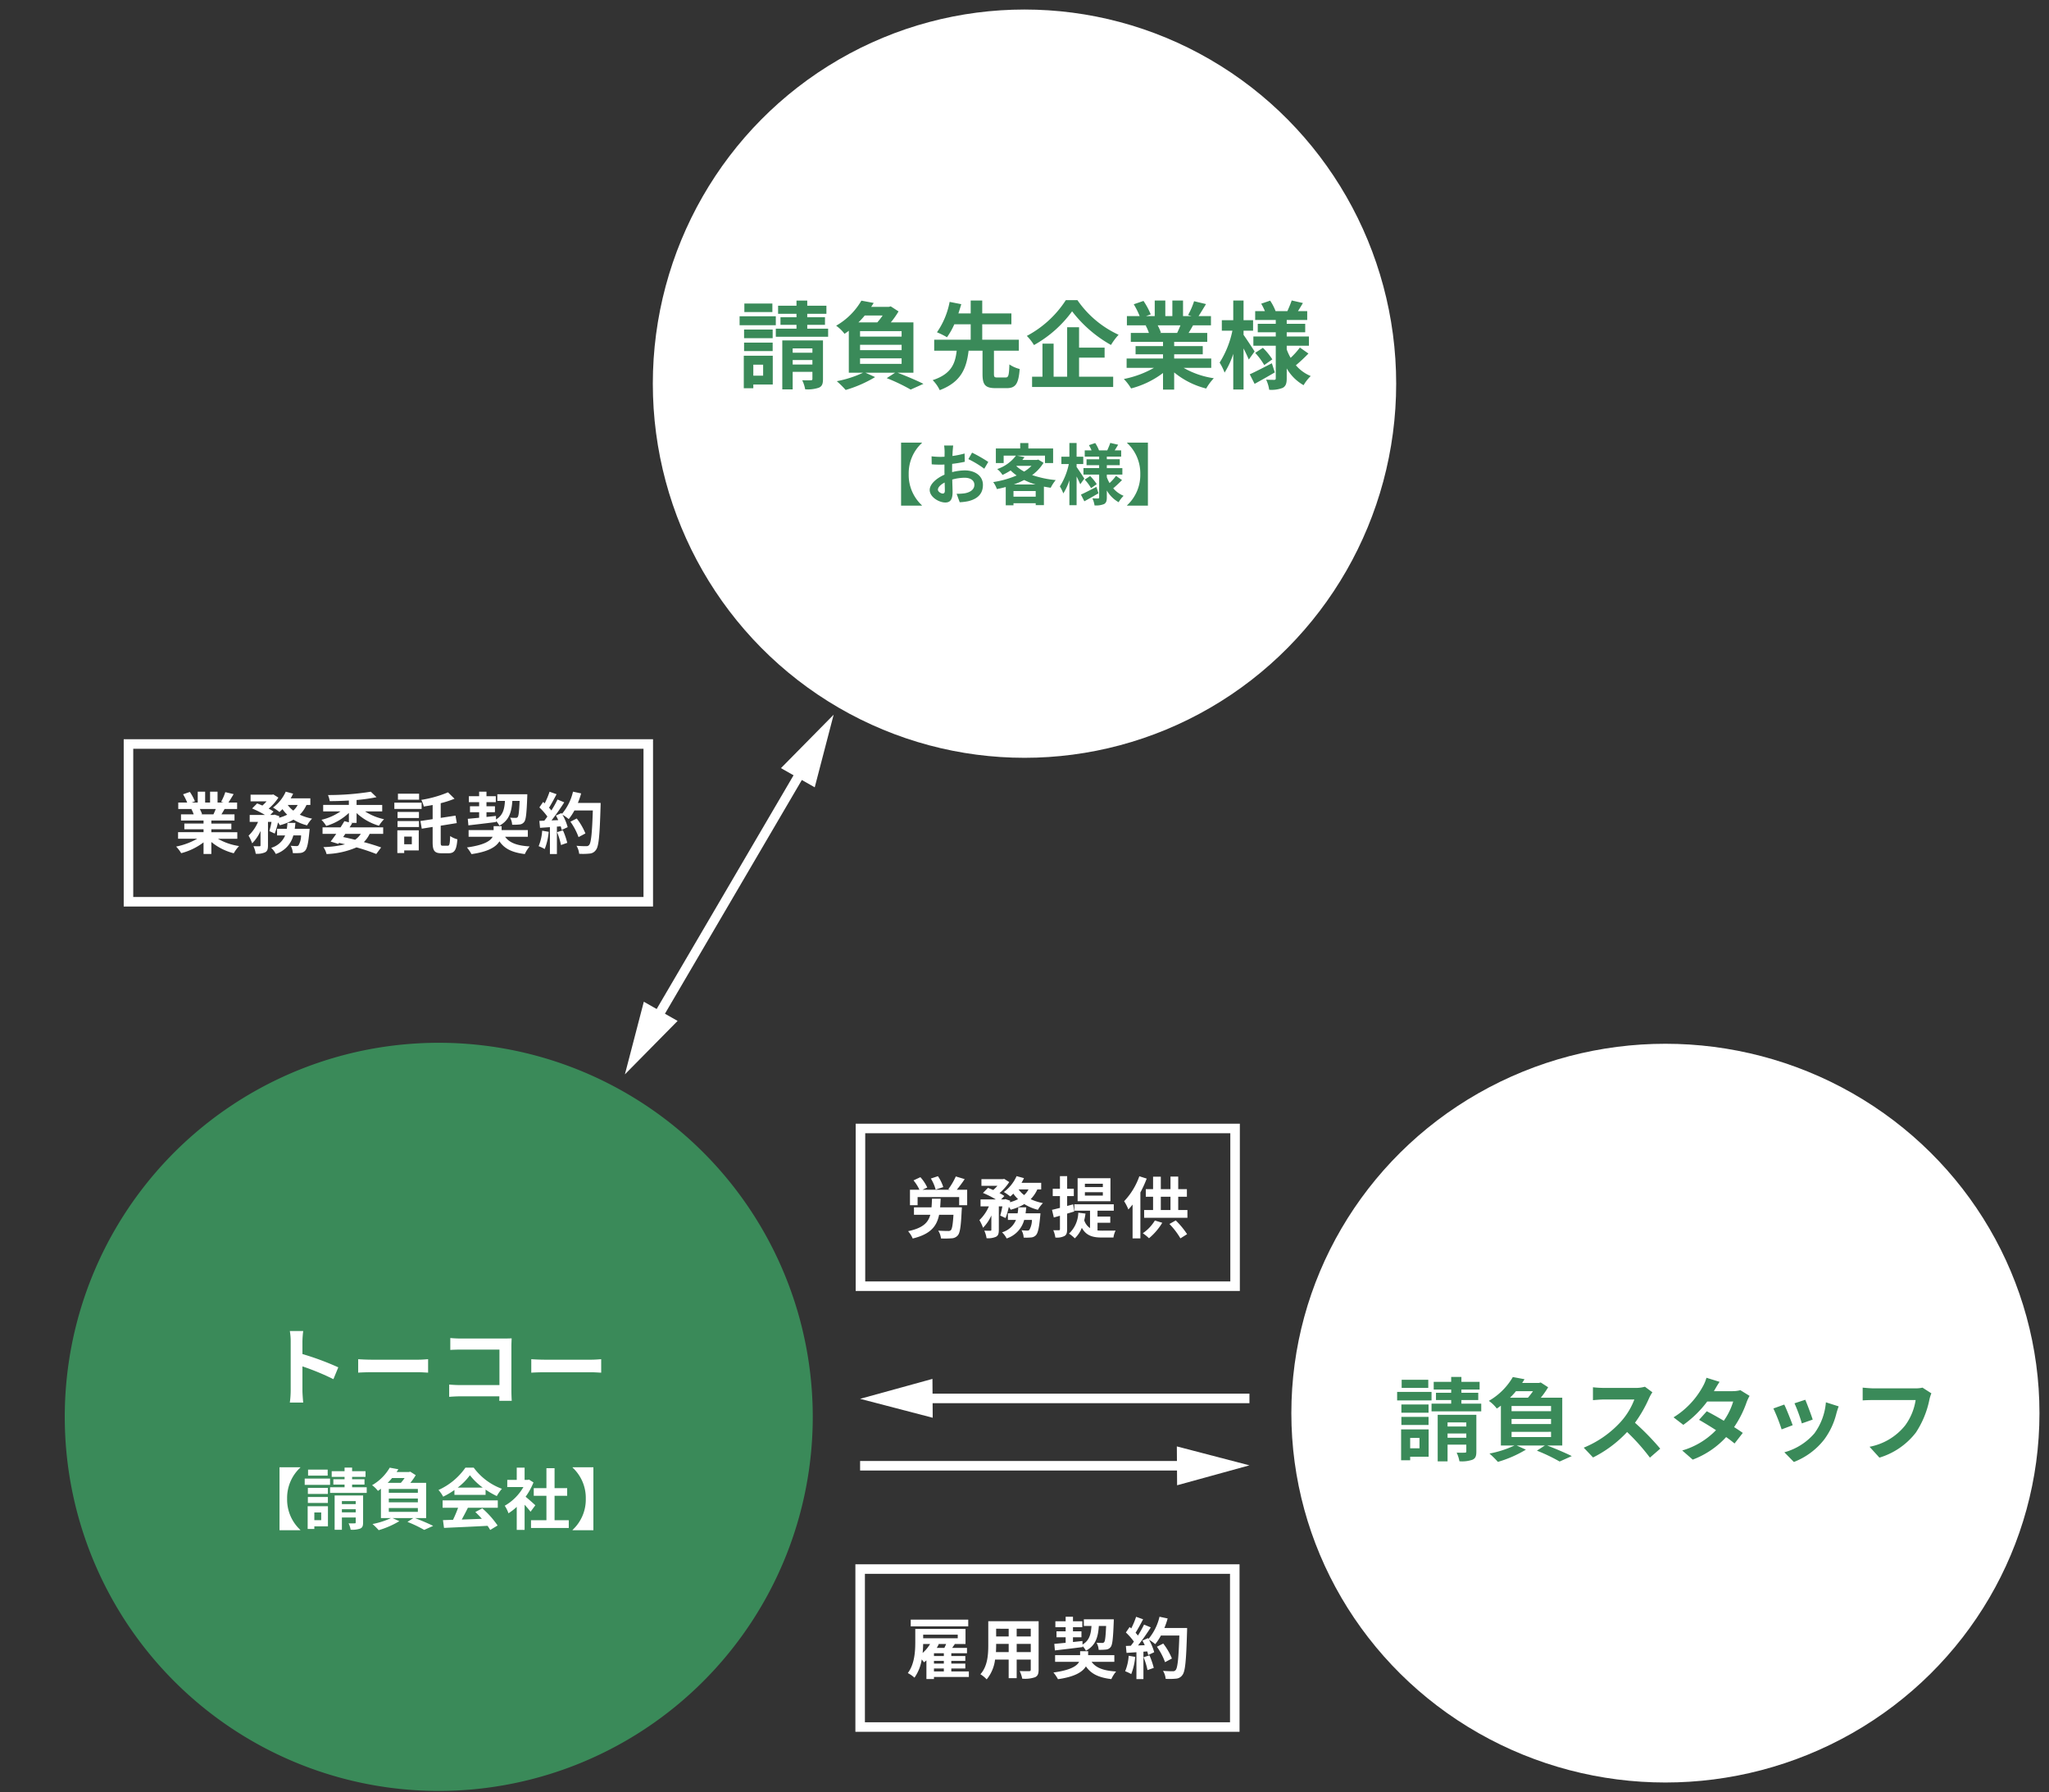 <svg xmlns="http://www.w3.org/2000/svg" width="430" height="376" viewBox="0 0 430 376"><rect x="0" y="0" width="430" height="376" fill="#333333" stroke="none"/><g transform="translate(-800 -982)"><ellipse cx="78" cy="78.5" rx="78" ry="78.5" transform="translate(937 984)" fill="#fff"/><ellipse cx="78.5" cy="77.5" rx="78.5" ry="77.5" transform="translate(1071 1201)" fill="#fff"/><path d="M-52.91-16.32h-5.88v1.8h5.88Zm.72,2.68h-7.6v1.88h7.6Zm-.66,2.78h-6v1.82h6Zm-6,4.52h6V-8.12h-6Zm4,2.86v2.3h-2.06v-2.3Zm2.02-1.88h-6.08V1.46h2V.68h4.08Zm4.18,1.84v-.94h4.14v.94Zm4.14-3.38V-6h-4.14v-.9Zm2.22-1.68h-8.54V1.7h2.18V-1.98h4.14V-.52c0,.22-.06.3-.32.3-.26.02-1.08.02-1.82,0a7.053,7.053,0,0,1,.62,1.9,7.1,7.1,0,0,0,2.88-.34c.68-.3.86-.82.86-1.82Zm-3.3-2.46v-.8h3.72v-1.6h-3.72v-.72h4.02v-1.7h-4.02v-1.08h-2.26v1.08h-3.86v1.7h3.86v.72h-3.36v1.6h3.36v.8h-4.34v1.7h10.98v-1.7Zm11.08,6.22h8.72v1.16h-8.72Zm4.74-8.98a15.438,15.438,0,0,1-1.12,1.44h-3.96a14.806,14.806,0,0,0,1.32-1.44Zm3.98,4.42h-8.72v-1.14h8.72Zm0,2.84h-8.72V-7.66h8.72Zm2.48,4.74V-12.36h-4.74a18.777,18.777,0,0,0,1.62-2.3l-1.64-1.06-.38.1h-3.72c.18-.28.36-.54.52-.82l-2.58-.48a14.451,14.451,0,0,1-5.3,5.26,7.858,7.858,0,0,1,1.76,1.7c.32-.22.62-.42.9-.64v8.8h3A23.247,23.247,0,0,1-39.39-.02a20.239,20.239,0,0,1,1.86,1.84,26.065,26.065,0,0,0,6.18-2.7l-2.04-.92h6.24L-28.91-.66a38.784,38.784,0,0,1,5.02,2.4l2.68-1.2c-1.3-.66-3.5-1.6-5.44-2.34Zm17.62,1c-.62,0-.72-.1-.72-.76V-6.42h5.22v-2.3H-8.87v-3.24h6.12v-2.28H-8.87v-2.7h-2.42v2.7h-2.58c.22-.68.42-1.32.6-1.94l-2.44-.48a16.665,16.665,0,0,1-2.66,6.38,15.744,15.744,0,0,1,2.1,1.04,14.487,14.487,0,0,0,1.54-2.72h3.44v3.24h-7.66v2.3h4.72c-.3,2.64-1.06,4.88-5.04,6.18a7.559,7.559,0,0,1,1.48,2.1c4.6-1.74,5.62-4.72,6.06-8.28h2.92v4.86c0,2.26.52,3,2.76,3h2.3c1.86,0,2.5-.86,2.74-4.02a6.6,6.6,0,0,1-2.16-.96c-.08,2.36-.2,2.74-.8,2.74ZM8.67-17.02A22.052,22.052,0,0,1,.49-9.52,10.021,10.021,0,0,1,1.99-7.6a24.779,24.779,0,0,0,8-7.08,26.771,26.771,0,0,0,8.16,7.06,12.97,12.97,0,0,1,1.6-2.14,21.264,21.264,0,0,1-8.64-7.26ZM11.45-4.96h5.36v-2.1H11.45v-4.28H8.95V-.96H6.11V-7.9H3.77V-.96H1.59V1.2H18.61V-.96H11.45Zm21.28-6.78c-.22.54-.46,1.12-.7,1.6H28.29l.34-.06a9.85,9.85,0,0,0-.68-1.54Zm6.46,8.92V-4.78H31.41v-.88h6V-7.38h-6v-.9h6.94v-1.86H34.43c.3-.48.62-1.02.94-1.6h3.76v-1.94h-2.6c.46-.7,1-1.6,1.56-2.52l-2.5-.6a16.111,16.111,0,0,1-1.26,2.9l.72.22H33.27v-3.26H31.03v3.26H29.55v-3.26H27.33v3.26H25.51l.98-.36a15.134,15.134,0,0,0-1.52-2.82l-2.04.7a17.927,17.927,0,0,1,1.24,2.48H21.49v1.94h4.18l-.24.04a8.987,8.987,0,0,1,.68,1.56h-3.8v1.86h6.76v.9H23.31v1.72h5.76v.88H21.43v1.96h5.74A21.012,21.012,0,0,1,20.85-.48,11.094,11.094,0,0,1,22.37,1.5a18.972,18.972,0,0,0,6.7-3.24V1.74h2.34v-3.6a17.072,17.072,0,0,0,6.72,3.38,11.188,11.188,0,0,1,1.6-2.16,17.868,17.868,0,0,1-6.34-2.18Zm9.1-3.44C47.95-6.8,46.51-9,45.97-9.74v-.88h2v-2.2h-2v-4.12H43.81v4.12h-2.4v2.2h2.22a20,20,0,0,1-2.68,6.7,11.411,11.411,0,0,1,1.04,2.1,16.872,16.872,0,0,0,1.82-3.94V1.72h2.16V-6.9c.44.86.86,1.76,1.1,2.34Zm3.62,2.48c-1.7.88-3.46,1.78-4.64,2.32l1.02,2c1.28-.7,2.84-1.58,4.24-2.4Zm-3.5-2.18a14.019,14.019,0,0,1,1.9,2.56l1.7-1.2a13.7,13.7,0,0,0-1.98-2.42Zm9.38-1.12a15.742,15.742,0,0,1-1.94,2.16,10.856,10.856,0,0,1-.82-1.76v-.78h4.66V-9.4H55.03v-.88h3.88v-1.78H55.03v-.8h4.3v-1.86H57.39c.32-.5.68-1.1,1.04-1.7l-2.36-.54c-.2.64-.6,1.56-.9,2.24H52.69a10.548,10.548,0,0,0-1.14-2.2l-1.88.64a11.354,11.354,0,0,1,.78,1.56H48.41v1.86h4.32v.8H48.95v1.78h3.78v.88h-4.7v1.94h4.7V-.64c0,.24-.08.34-.32.34s-1.02,0-1.7-.04a7.4,7.4,0,0,1,.64,2.12,6.523,6.523,0,0,0,2.84-.4c.64-.36.84-.92.84-2V-2.7A9.486,9.486,0,0,0,58.57.82a8.852,8.852,0,0,1,1.5-1.92,8.2,8.2,0,0,1-3.12-2.26c.78-.64,1.8-1.6,2.64-2.46Z" transform="translate(1015 1062)" fill="#3a8a59"/><path d="M-25.9-11.928V1.288h4.368v-.07A8.675,8.675,0,0,1-24.3-5.32a8.675,8.675,0,0,1,2.772-6.538v-.07Zm8.736,10.682c-.364,0-1.008-.392-1.008-.812,0-.49.56-1.064,1.414-1.5.028.728.042,1.358.042,1.708C-16.716-1.372-16.912-1.246-17.164-1.246ZM-15.19-6.23c0-.406,0-.826.014-1.246A26.776,26.776,0,0,0-12.53-7.91l-.042-1.736a18.986,18.986,0,0,1-2.548.518c.014-.35.028-.686.042-.994.028-.35.084-.952.112-1.2h-1.9a11.006,11.006,0,0,1,.1,1.218c0,.238,0,.644-.014,1.134-.28.014-.546.028-.8.028A15.189,15.189,0,0,1-19.5-9.058l.028,1.68c.6.056,1.3.07,1.932.07.224,0,.476-.014.742-.028v1.162c0,.322,0,.644.014.966C-18.48-4.466-19.894-3.22-19.894-2c0,1.47,1.918,2.632,3.276,2.632.9,0,1.526-.448,1.526-2.17,0-.476-.042-1.54-.07-2.646a9.842,9.842,0,0,1,2.6-.378c1.2,0,2.044.546,2.044,1.484,0,1.008-.9,1.582-2.016,1.778a10.6,10.6,0,0,1-1.708.1l.644,1.778A11.3,11.3,0,0,0-11.774.35c2.2-.546,3.052-1.778,3.052-3.416,0-1.9-1.68-3.038-3.808-3.038a11.284,11.284,0,0,0-2.66.364Zm3.416-2.24A21.061,21.061,0,0,1-8.442-6.454l.84-1.428A30.627,30.627,0,0,0-11-9.828ZM-2.24-3.15A17.781,17.781,0,0,0-.07-4.088a15.205,15.205,0,0,0,2.394.938ZM-2.31-.588v-1.19H2.352v1.19Zm.672-6.468H1.47a8.05,8.05,0,0,1-1.54,1.2A8.1,8.1,0,0,1-1.708-7ZM2.884-8.372,2.6-8.3H-.448c.154-.2.308-.392.448-.588L-1.554-9.2H4.3v1.554H6.006V-10.71H.812v-1.134H-.9v1.134h-5.11v3.066h1.638V-9.2h2.576A8.138,8.138,0,0,1-5.726-6.384,4.658,4.658,0,0,1-4.62-5.152,13.955,13.955,0,0,0-2.912-6.09a11.384,11.384,0,0,0,1.26,1.05A19.912,19.912,0,0,1-6.566-3.654a5.662,5.662,0,0,1,.77,1.47c.63-.126,1.246-.266,1.862-.434V1.218H-2.31V.784H2.352V1.19H4.074V-2.7c.462.084.938.168,1.428.238a8.161,8.161,0,0,1,1.05-1.61A21.361,21.361,0,0,1,1.6-5.124,8.955,8.955,0,0,0,4-7.7Zm9.674,3.99C12.32-4.76,11.312-6.3,10.934-6.818v-.616h1.4v-1.54h-1.4v-2.884H9.422v2.884H7.742v1.54H9.3A14,14,0,0,1,7.42-2.744a7.988,7.988,0,0,1,.728,1.47A11.81,11.81,0,0,0,9.422-4.032V1.2h1.512V-4.83c.308.6.6,1.232.77,1.638Zm2.534,1.736C13.9-2.03,12.67-1.4,11.844-1.022l.714,1.4c.9-.49,1.988-1.106,2.968-1.68Zm-2.45-1.526a9.814,9.814,0,0,1,1.33,1.792l1.19-.84a9.59,9.59,0,0,0-1.386-1.694Zm6.566-.784A11.02,11.02,0,0,1,17.85-3.444a7.6,7.6,0,0,1-.574-1.232v-.546h3.262V-6.58H17.276V-7.2h2.716V-8.442H17.276V-9h3.01v-1.3H18.928c.224-.35.476-.77.728-1.19L18-11.872c-.14.448-.42,1.092-.63,1.568H15.638a7.384,7.384,0,0,0-.8-1.54l-1.316.448A7.947,7.947,0,0,1,14.07-10.3H12.642V-9h3.024v.56H13.02V-7.2h2.646v.616h-3.29v1.358h3.29V-.448c0,.168-.056.238-.224.238s-.714,0-1.19-.028A5.179,5.179,0,0,1,14.7,1.246a4.566,4.566,0,0,0,1.988-.28c.448-.252.588-.644.588-1.4V-1.89A6.64,6.64,0,0,0,19.754.574,6.2,6.2,0,0,1,20.8-.77,5.742,5.742,0,0,1,18.62-2.352c.546-.448,1.26-1.12,1.848-1.722ZM25.9-11.928H21.532v.07A8.675,8.675,0,0,1,24.3-5.32a8.675,8.675,0,0,1-2.772,6.538v.07H25.9Z" transform="translate(1014.999 1086.801)" fill="#3a8a59"/><path d="M-50.264-15.5H-55.85v1.71h5.586Zm.684,2.546H-56.8v1.786h7.22Zm-.627,2.641h-5.7v1.729h5.7Zm-5.7,4.294h5.7V-7.714h-5.7Zm3.8,2.717v2.185h-1.957V-3.306Zm1.919-1.786h-5.776V1.387h1.9V.646h3.876Zm3.971,1.748v-.893h3.933v.893Zm3.933-3.211V-5.7h-3.933v-.855Zm2.109-1.6h-8.113V1.615h2.071v-3.5h3.933V-.494c0,.209-.057.285-.3.285-.247.019-1.026.019-1.729,0A6.7,6.7,0,0,1-43.728,1.6a6.74,6.74,0,0,0,2.736-.323c.646-.285.817-.779.817-1.729Zm-3.135-2.337v-.76h3.534v-1.52H-43.31v-.684h3.819v-1.615H-43.31v-1.026h-2.147v1.026h-3.667v1.615h3.667v.684h-3.192v1.52h3.192v.76H-49.58v1.615h10.431v-1.615Zm10.526,5.909H-24.5v1.1h-8.284Zm4.5-8.531a14.666,14.666,0,0,1-1.064,1.368h-3.762a14.066,14.066,0,0,0,1.254-1.368Zm3.781,4.2h-8.284V-9.994H-24.5Zm0,2.7h-8.284V-7.277H-24.5Zm2.356,4.5V-11.742h-4.5a17.838,17.838,0,0,0,1.539-2.185l-1.558-1.007-.361.095h-3.534c.171-.266.342-.513.494-.779l-2.451-.456a13.728,13.728,0,0,1-5.035,5,7.465,7.465,0,0,1,1.672,1.615c.3-.209.589-.4.855-.608v8.36h2.85A22.085,22.085,0,0,1-37.421-.019a19.227,19.227,0,0,1,1.767,1.748A24.761,24.761,0,0,0-29.783-.836l-1.938-.874h5.928L-27.465-.627A36.845,36.845,0,0,1-22.7,1.653l2.546-1.14c-1.235-.627-3.325-1.52-5.168-2.223ZM-4.8-14.041a6.86,6.86,0,0,1-1.976.247h-6.688a21.227,21.227,0,0,1-2.242-.133v2.7c.4-.019,1.444-.133,2.242-.133H-7.02A14.722,14.722,0,0,1-9.851-6.707a21.526,21.526,0,0,1-7.79,5.453L-15.684.8A25.027,25.027,0,0,0-8.54-4.541,43.327,43.327,0,0,1-3.752.836l2.166-1.881a53.413,53.413,0,0,0-5.3-5.434A27.935,27.935,0,0,0-3.9-11.7a8.978,8.978,0,0,1,.665-1.178Zm20.026.722a6.033,6.033,0,0,1-1.653.209h-3.9l.019-.019c.228-.4.722-1.273,1.178-1.938l-2.755-.855a8.406,8.406,0,0,1-.855,1.995A17.392,17.392,0,0,1,1.207-7.619L3.259-6.042a22.359,22.359,0,0,0,5.016-4.9h5.453A13.839,13.839,0,0,1,11.752-6.9c-1.273-.76-2.565-1.482-3.572-1.995l-1.615,1.8c.969.551,2.261,1.33,3.553,2.166A16.067,16.067,0,0,1,3.031-.665l2.2,1.919a18.134,18.134,0,0,0,7.011-4.731,22,22,0,0,1,1.767,1.349l1.729-2.223c-.475-.342-1.121-.779-1.824-1.216a21.871,21.871,0,0,0,2.622-5.206,8.938,8.938,0,0,1,.627-1.349Zm13.623,2.014-2.261.741A31.647,31.647,0,0,1,28.13-6.346l2.28-.8C30.144-8.018,29.213-10.488,28.852-11.305Zm4.332.532a12.805,12.805,0,0,1-2.413,6.517A12.784,12.784,0,0,1,24.463-.285l1.995,2.033a14.838,14.838,0,0,0,6.365-4.712,15.32,15.32,0,0,0,2.584-5.567c.114-.38.228-.779.456-1.387Zm-8.74.475-2.28.817a38.377,38.377,0,0,1,1.729,4.389l2.318-.874C25.831-7.03,24.919-9.329,24.444-10.3Zm29.013-3.553a6.369,6.369,0,0,1-1.5.152H43.177c-.627,0-1.71-.1-2.28-.152v2.679c.494-.038,1.406-.076,2.261-.076h8.854A12.027,12.027,0,0,1,49.789-5.89a12.533,12.533,0,0,1-7.448,4.446L44.412.836A15.2,15.2,0,0,0,52.05-4.408a19.526,19.526,0,0,0,2.85-6.916,7.738,7.738,0,0,1,.418-1.33Z" transform="translate(1150 1287)" fill="#3a8a59"/><g transform="translate(813.347 1200.795)"><path d="M158.971,348.486A78.486,78.486,0,1,1,80.486,270a78.486,78.486,0,0,1,78.486,78.486" transform="translate(-1.754 -270)" fill="#3a8a59"/><path d="M-20.6-6.624a58.789,58.789,0,0,0-7.524-2.79V-12.06a19.576,19.576,0,0,1,.162-2.178h-2.808a12.554,12.554,0,0,1,.18,2.178V-1.728a19.261,19.261,0,0,1-.18,2.5h2.808c-.072-.72-.162-1.98-.162-2.5V-6.822a51.991,51.991,0,0,1,6.5,2.682Zm4.176,1.116c.666-.054,1.872-.09,2.9-.09h9.666c.756,0,1.674.072,2.106.09V-8.334c-.468.036-1.278.108-2.106.108h-9.666c-.936,0-2.25-.054-2.9-.108ZM15.8.4c-.036-.54-.072-1.494-.072-2.124v-9.324c0-.522.036-1.242.054-1.656-.306.018-1.062.036-1.584.036H5.139c-.63,0-1.566-.036-2.232-.108v2.5c.5-.036,1.476-.072,2.232-.072h8.082V-2.9h-8.3c-.81,0-1.62-.054-2.25-.108V-.432C3.267-.486,4.293-.54,5-.54H13.2c0,.342,0,.648-.018.936Zm4.1-5.9c.666-.054,1.872-.09,2.9-.09h9.666c.756,0,1.674.072,2.106.09V-8.334c-.468.036-1.278.108-2.106.108H22.8c-.936,0-2.25-.054-2.9-.108Z" transform="translate(78.246 74.718)" fill="#fff"/><path d="M-32.935-11.928V1.288h4.368v-.07A8.675,8.675,0,0,1-31.339-5.32a8.675,8.675,0,0,1,2.772-6.538v-.07Zm10.108.5h-4.116v1.26h4.116Zm.5,1.876h-5.32v1.316h5.32ZM-22.785-7.6h-4.2v1.274h4.2Zm-4.2,3.164h4.2V-5.684h-4.2Zm2.8,2v1.61h-1.442v-1.61Zm1.414-1.316h-4.256V1.022h1.4V.476h2.856Zm2.926,1.288v-.658h2.9v.658Zm2.9-2.366v.63h-2.9v-.63Zm1.554-1.176h-5.978v7.2h1.526V-1.386h2.9V-.364c0,.154-.042.21-.224.21s-.756.014-1.274,0a4.937,4.937,0,0,1,.434,1.33A4.967,4.967,0,0,0-15.995.938c.476-.21.6-.574.6-1.274ZM-17.7-7.728v-.56h2.6v-1.12h-2.6v-.5h2.814V-11.1H-17.7v-.756h-1.582v.756h-2.7v1.19h2.7v.5h-2.352v1.12h2.352v.56h-3.038v1.19h7.686v-1.19ZM-10-3.374h6.1v.812H-10ZM-6.685-9.66a10.807,10.807,0,0,1-.784,1.008h-2.772A10.364,10.364,0,0,0-9.317-9.66ZM-3.9-6.566H-10v-.8h6.1Zm0,1.988H-10v-.784h6.1ZM-2.163-1.26V-8.652H-5.481a13.144,13.144,0,0,0,1.134-1.61L-5.495-11l-.266.07h-2.6c.126-.2.252-.378.364-.574l-1.806-.336a10.115,10.115,0,0,1-3.71,3.682,5.5,5.5,0,0,1,1.232,1.19c.224-.154.434-.294.63-.448v6.16h2.1A16.273,16.273,0,0,1-13.419-.014a14.167,14.167,0,0,1,1.3,1.288A18.245,18.245,0,0,0-7.791-.616L-9.219-1.26h4.368l-1.232.8a27.149,27.149,0,0,1,3.514,1.68L-.693.378C-1.6-.084-3.143-.742-4.5-1.26Zm6.622-6.4a12.723,12.723,0,0,0,2.562-2.59,13.625,13.625,0,0,0,2.688,2.59ZM3.773-6.132h6.538V-7.238A16.918,16.918,0,0,0,12.663-5.88a8.629,8.629,0,0,1,1.078-1.526,12.806,12.806,0,0,1-5.922-4.438H6.083A13.809,13.809,0,0,1,.427-7.154a6.5,6.5,0,0,1,.98,1.4,16.165,16.165,0,0,0,2.366-1.4ZM1.295-3.43H4.543A26.885,26.885,0,0,1,3.479-.9l-2.114.07L1.589.8C3.969.686,7.427.546,10.717.364a7.422,7.422,0,0,1,.56.868L12.831.294A18.829,18.829,0,0,0,9.625-3.3l-1.47.77A16.687,16.687,0,0,1,9.527-1.106c-1.428.056-2.87.112-4.214.154C5.733-1.736,6.2-2.6,6.6-3.43h6.272V-4.97H1.295Zm19.46-.518c-.294-.28-1.372-1.246-2.044-1.792a13.589,13.589,0,0,0,1.652-3l-.938-.6-.294.07H18.5v-2.576H16.849v2.576H14.861v1.5h3.388a10.53,10.53,0,0,1-3.92,3.92,6.673,6.673,0,0,1,.784,1.582,11.585,11.585,0,0,0,1.736-1.344v4.83H18.5V-4.06c.476.518.952,1.078,1.246,1.47ZM24.787-.812V-5.936h2.646v-1.61H24.787v-4.186H23.079v4.186h-2.66v1.61h2.66V-.812H19.845V.812h7.924V-.812Zm8.148-11.116H28.567v.07A8.675,8.675,0,0,1,31.339-5.32a8.675,8.675,0,0,1-2.772,6.538v.07h4.368Z" transform="translate(78.246 100.985)" fill="#fff"/></g><g transform="translate(841.832 1134)"><path d="M-1-1H110.082V34.1H-1ZM108.082,1H1V32.1H108.082Z" transform="translate(-14.87 4.104)" fill="#fff"/><path d="M-36.393-8.218c-.154.378-.322.784-.49,1.12H-39.5l.238-.042a6.9,6.9,0,0,0-.476-1.078Zm4.522,6.244V-3.346h-5.446v-.616h4.2v-1.2h-4.2V-5.8h4.858V-7.1H-35.2c.21-.336.434-.714.658-1.12h2.632V-9.576h-1.82c.322-.49.7-1.12,1.092-1.764l-1.75-.42a11.278,11.278,0,0,1-.882,2.03l.5.154h-1.246v-2.282h-1.568v2.282h-1.036v-2.282h-1.554v2.282h-1.274l.686-.252A10.594,10.594,0,0,0-41.825-11.8l-1.428.49a12.549,12.549,0,0,1,.868,1.736h-1.876v1.358h2.926l-.168.028A6.291,6.291,0,0,1-41.027-7.1h-2.66v1.3h4.732v.63h-4.032v1.2h4.032v.616H-44.3v1.372h4.018A14.708,14.708,0,0,1-44.709-.336,7.766,7.766,0,0,1-43.645,1.05a13.28,13.28,0,0,0,4.69-2.268V1.218h1.638V-1.3a11.95,11.95,0,0,0,4.7,2.366,7.831,7.831,0,0,1,1.12-1.512,12.507,12.507,0,0,1-4.438-1.526ZM-19.817-4.06c.056-.406.1-.826.14-1.246h-1.666a11.686,11.686,0,0,1-.14,1.246h-2.044v1.386h1.694a4.488,4.488,0,0,1-2.926,2.6,4.709,4.709,0,0,1,.966,1.288,5.593,5.593,0,0,0,3.682-3.892h1.624a4.262,4.262,0,0,1-.532,2.086.57.57,0,0,1-.448.154,11.857,11.857,0,0,1-1.2-.07,3.613,3.613,0,0,1,.448,1.54,10.7,10.7,0,0,0,1.568-.028,1.539,1.539,0,0,0,1.022-.49c.406-.448.658-1.526.882-3.948.028-.2.056-.63.056-.63Zm.616-5.012a4.254,4.254,0,0,1-.924,1.19,5.49,5.49,0,0,1-1.162-1.19Zm2.66,0v-1.386h-4.13a9.386,9.386,0,0,0,.518-.98l-1.554-.42a8.346,8.346,0,0,1-2.674,3.332,12.225,12.225,0,0,1,1.358.938,8.335,8.335,0,0,0,.63-.6A7.916,7.916,0,0,0-21.4-7.028a8.482,8.482,0,0,1-1.708.644l.056-.322-1.008-.336-.224.07h-.672l.686-.714A7.835,7.835,0,0,0-25.291-8.3a10.45,10.45,0,0,0,2.044-2.31l-1.064-.672-.252.056h-4.522v1.4h3.36a8.742,8.742,0,0,1-.882.882c-.378-.168-.77-.322-1.106-.448l-1.05,1.064a20.309,20.309,0,0,1,2.7,1.358h-3.206v1.456h1.75a8.8,8.8,0,0,1-1.988,2.884,9.33,9.33,0,0,1,.756,1.61A8.482,8.482,0,0,0-27-3.612v3c0,.168-.056.2-.224.21s-.742,0-1.26-.014a5.546,5.546,0,0,1,.476,1.582A4.129,4.129,0,0,0-26.033.868c.49-.252.6-.7.6-1.456V-5.516h.742a18.248,18.248,0,0,1-.448,1.932l1.12.518A16.342,16.342,0,0,0-23.331-5.4a5.3,5.3,0,0,1,.392.588,11.206,11.206,0,0,0,2.856-1.176,10.084,10.084,0,0,0,2.856,1.2A6.394,6.394,0,0,1-16.177-6.2a10.894,10.894,0,0,1-2.576-.826,6.877,6.877,0,0,0,1.4-2.044ZM-5.957-3a4.532,4.532,0,0,1-1.19,1.232c-.826-.2-1.666-.392-2.506-.574L-9.205-3Zm-.882-4.368a11.7,11.7,0,0,0,4.7,2.66A7.2,7.2,0,0,1-1.071-6.076a11.98,11.98,0,0,1-3.99-1.638h3.6V-9.072H-6.839v-1.036A35.473,35.473,0,0,0-2.653-10.7l-1.2-1.148a56.752,56.752,0,0,1-8.988.7,5.093,5.093,0,0,1,.364,1.274c1.274,0,2.646-.042,4.018-.126v.924h-5.39v1.358h3.64a11.676,11.676,0,0,1-4,1.764,6.738,6.738,0,0,1,.994,1.288,11.672,11.672,0,0,0,4.76-2.73v1.974L-9.4-5.67c-.238.406-.518.854-.8,1.3h-3.78V-3h2.87c-.42.6-.826,1.162-1.176,1.61l1.61.49.154-.21q.651.147,1.26.294A21.187,21.187,0,0,1-13.8-.224a4.6,4.6,0,0,1,.658,1.456,17.282,17.282,0,0,0,6.286-1.4A43.079,43.079,0,0,1-2.709,1.218L-1.687-.154C-2.653-.5-3.913-.9-5.313-1.274A6.248,6.248,0,0,0-4.1-3h2.842V-4.368H-8.309c.2-.294.378-.588.546-.868l-.266-.07h1.19Zm13.118-4.06H1.841v1.26H6.279Zm.532,1.876H1.085v1.316H6.811ZM4.753-2.436v1.61h-1.6v-1.61ZM6.209-3.752H1.715V1.022H3.157V.476H6.209ZM1.757-4.438H6.251V-5.684H1.757Zm0-1.89H6.251V-7.6H1.757Zm9.478,5.81c-.364,0-.42-.1-.42-.742V-4.718l3.374-.546-.266-1.568-3.108.476v-3.08a21.339,21.339,0,0,0,2.9-.938l-1.372-1.344a24.2,24.2,0,0,1-5.6,1.582,5.832,5.832,0,0,1,.518,1.4c.6-.1,1.232-.2,1.862-.322V-6.09L6.559-5.7l.28,1.61,2.282-.364V-1.26c0,1.806.406,2.324,1.834,2.324h1.526c1.26,0,1.666-.756,1.834-2.926A4.757,4.757,0,0,1,12.8-2.548c-.056,1.638-.14,2.03-.49,2.03Zm5.39-4.27c1.582-.182,3.752-.434,5.81-.7v-.2a4.078,4.078,0,0,1,.7.966c2.03-1.092,2.548-2.828,2.716-5.194h1.526c-.1,2.254-.21,3.15-.406,3.388a.492.492,0,0,1-.434.168c-.21,0-.658,0-1.162-.042a3.385,3.385,0,0,1,.434,1.484,12.111,12.111,0,0,0,1.554-.056,1.331,1.331,0,0,0,.98-.546c.364-.462.5-1.806.63-5.166.014-.182.014-.63.014-.63H22.7v1.4h1.6c-.112,1.764-.448,3.052-1.876,3.892l-.014-.742-1.988.21v-.994H22.2V-8.792H20.419V-9.66h1.96v-1.246h-1.96v-.952h-1.54v.952H16.723V-9.66h2.156v.868H16.961v1.246h1.918v1.162c-.9.084-1.708.168-2.38.224ZM29.1-2.394v-1.4H23.6V-4.62h-1.68v.826h-5.25v1.4h5.04c-.462.882-1.806,1.75-5.39,2.24a8.835,8.835,0,0,1,.952,1.4c3.57-.5,5.18-1.54,5.866-2.688C24.2.126,25.809.91,28.469,1.232a6.99,6.99,0,0,1,1.008-1.6c-2.6-.154-4.228-.742-5.152-2.03Zm3.01-1.274A10.179,10.179,0,0,1,31.367-.42a8.229,8.229,0,0,1,1.274.6,12.944,12.944,0,0,0,.84-3.612Zm3.122.308a14.249,14.249,0,0,1,.826,2.7l1.316-.462a15.965,15.965,0,0,0-.91-2.632ZM39.6-9.492a16.057,16.057,0,0,0,.686-2l-1.708-.364A11.147,11.147,0,0,1,36.267-7.2l-.1-.168-1.176.518c.168.294.336.63.49.966l-1.414.056a45.07,45.07,0,0,0,2.674-3.794l-1.414-.588a21.89,21.89,0,0,1-1.288,2.3c-.14-.182-.308-.392-.49-.588.5-.784,1.078-1.862,1.582-2.828l-1.47-.518a16.787,16.787,0,0,1-1.022,2.436L32.305-9.7l-.784,1.148A13.189,13.189,0,0,1,33.2-6.636c-.21.308-.434.6-.644.868l-1.036.042.14,1.456,2.072-.14V1.232H35.2V-4.522l.8-.056a7.618,7.618,0,0,1,.2.756l1.26-.588a11.15,11.15,0,0,0-1.092-2.618,10.7,10.7,0,0,1,1.316.924,11.534,11.534,0,0,0,1.19-1.806h3.864c-.154,4.774-.364,6.818-.784,7.252a.691.691,0,0,1-.588.238c-.378,0-1.176,0-2.058-.084a3.98,3.98,0,0,1,.56,1.68,13.364,13.364,0,0,0,2.184-.042,1.735,1.735,0,0,0,1.344-.77c.588-.742.784-2.954.966-9.086.014-.21.014-.77.014-.77Zm1.582,6.4a13.167,13.167,0,0,0-1.82-3.136l-1.33.672a13.225,13.225,0,0,1,1.708,3.234Z" transform="translate(39.839 25.962)" fill="#fff"/></g><g transform="translate(979.948 1307.5)"><path d="M-1-1H79.618V34.146H-1ZM77.618,1H1V32.146H77.618Z" transform="translate(0.562 3.715)" fill="#fff"/><path d="M-16.807-11.242H-28.875v1.4h12.068ZM-24-.994h2.072v.616H-24Zm-.812-5.138a7.988,7.988,0,0,1-1.568,1.876c.07-.672.1-1.3.112-1.876Zm5.8-1.96v.756h-7.252v-.756Zm-4.4,2.772c.154-.252.294-.518.42-.77l-.14-.042h1.68c-.1.266-.238.546-.364.812Zm1.484,1.708H-24V-4.2h2.072Zm0,1.582H-24v-.56h2.072Zm5.25,1.652h-3.682V-.994h2.94V-2.03h-2.94v-.56h2.94V-3.612h-2.94V-4.2h3.29V-5.32h-3.108c.182-.266.378-.532.56-.812h2.24V-9.3H-27.923v2.758c0,1.89-.126,4.606-1.568,6.51a6.081,6.081,0,0,1,1.4.966A9.185,9.185,0,0,0-26.565-2.9c.182.224.364.462.462.616.168-.126.35-.266.518-.42v3.92H-24V.784h7.322Zm10.038-4.06V-6.16h2.954v1.722Zm-4.354,0c.028-.518.042-1.022.042-1.47V-6.16h2.632v1.722Zm2.674-4.9v1.624h-2.632V-9.338Zm4.634,1.624H-6.643V-9.338h2.954Zm1.652-3.206h-10.57v5c0,1.96-.126,4.452-1.652,6.132a6.15,6.15,0,0,1,1.316,1.078A8.017,8.017,0,0,0-11.179-2.87h2.856V1.036h1.68V-2.87h2.954v2.1c0,.252-.1.336-.364.336s-1.176.014-1.96-.028a6.294,6.294,0,0,1,.532,1.6A6.5,6.5,0,0,0-2.793.84c.56-.252.756-.7.756-1.6ZM1.379-4.788c1.582-.182,3.752-.434,5.81-.7v-.2a4.078,4.078,0,0,1,.7.966C9.919-5.81,10.437-7.546,10.6-9.912h1.526c-.1,2.254-.21,3.15-.406,3.388a.492.492,0,0,1-.434.168c-.21,0-.658,0-1.162-.042a3.385,3.385,0,0,1,.434,1.484,12.111,12.111,0,0,0,1.554-.056,1.331,1.331,0,0,0,.98-.546c.364-.462.5-1.806.63-5.166.014-.182.014-.63.014-.63H7.455v1.4h1.6C8.939-8.148,8.6-6.86,7.175-6.02l-.014-.742-1.988.21v-.994H6.951V-8.792H5.173V-9.66h1.96v-1.246H5.173v-.952H3.633v.952H1.477V-9.66H3.633v.868H1.715v1.246H3.633v1.162c-.9.084-1.708.168-2.38.224ZM13.853-2.394v-1.4h-5.5V-4.62H6.671v.826H1.421v1.4h5.04C6-1.512,4.655-.644,1.071-.154a8.835,8.835,0,0,1,.952,1.4c3.57-.5,5.18-1.54,5.866-2.688C8.953.126,10.563.91,13.223,1.232a6.99,6.99,0,0,1,1.008-1.6c-2.6-.154-4.228-.742-5.152-2.03Zm3.01-1.274A10.179,10.179,0,0,1,16.121-.42a8.229,8.229,0,0,1,1.274.6,12.944,12.944,0,0,0,.84-3.612Zm3.122.308a14.248,14.248,0,0,1,.826,2.7l1.316-.462a15.966,15.966,0,0,0-.91-2.632Zm4.368-6.132a16.056,16.056,0,0,0,.686-2l-1.708-.364A11.147,11.147,0,0,1,21.021-7.2l-.1-.168-1.176.518c.168.294.336.63.49.966l-1.414.056A45.07,45.07,0,0,0,21.5-9.618l-1.414-.588a21.891,21.891,0,0,1-1.288,2.3c-.14-.182-.308-.392-.49-.588.5-.784,1.078-1.862,1.582-2.828l-1.47-.518a16.787,16.787,0,0,1-1.022,2.436L17.059-9.7l-.784,1.148a13.189,13.189,0,0,1,1.68,1.918c-.21.308-.434.6-.644.868l-1.036.042.14,1.456,2.072-.14V1.232h1.47V-4.522l.8-.056a7.619,7.619,0,0,1,.2.756l1.26-.588a11.15,11.15,0,0,0-1.092-2.618,10.7,10.7,0,0,1,1.316.924,11.535,11.535,0,0,0,1.19-1.806h3.864c-.154,4.774-.364,6.818-.784,7.252a.691.691,0,0,1-.588.238c-.378,0-1.176,0-2.058-.084a3.98,3.98,0,0,1,.56,1.68A13.364,13.364,0,0,0,26.8,1.134a1.735,1.735,0,0,0,1.344-.77c.588-.742.784-2.954.966-9.086.014-.21.014-.77.014-.77Zm1.582,6.4a13.167,13.167,0,0,0-1.82-3.136l-1.33.672a13.225,13.225,0,0,1,1.708,3.234Z" transform="translate(40.053 25.573)" fill="#fff"/></g><rect width="430" height="376" transform="translate(800 982)" fill="none"/><g transform="translate(980.285 1215.286)"><path d="M-1-1H79.618V34.094H-1ZM77.618,1H1V32.094H77.618Z" transform="translate(0.289 3.486)" fill="#fff"/><path d="M-21.847-9.562a8.376,8.376,0,0,0-1.12-2.282l-1.484.49A8.722,8.722,0,0,1-23.443-9.03Zm-.658,4.256c.056-.574.084-1.176.112-1.82h-1.82c-.028.658-.042,1.26-.1,1.82h-3.682v1.554h3.43c-.462,1.694-1.6,2.8-4.662,3.444a5.791,5.791,0,0,1,.966,1.54c3.738-.91,5.04-2.548,5.544-4.984h3.01c-.126,2.058-.294,3-.56,3.248a.813.813,0,0,1-.588.154c-.364,0-1.232-.014-2.058-.07a3.626,3.626,0,0,1,.588,1.638,17.911,17.911,0,0,0,2.2-.028,1.769,1.769,0,0,0,1.316-.6c.476-.518.672-1.9.826-5.222.028-.21.042-.672.042-.672Zm3.5-3.7a26.318,26.318,0,0,0,1.652-2.226l-1.862-.56a14.232,14.232,0,0,1-1.568,2.674l.308.112H-26.2l.994-.462a8.466,8.466,0,0,0-1.442-2.17l-1.442.672A9.174,9.174,0,0,1-26.845-9h-1.988v3.248h1.6V-7.462h8.722v1.708h1.68V-9ZM-4.571-4.06c.056-.406.1-.826.14-1.246H-6.1a11.687,11.687,0,0,1-.14,1.246H-8.281v1.386h1.694A4.488,4.488,0,0,1-9.513-.07a4.709,4.709,0,0,1,.966,1.288A5.593,5.593,0,0,0-4.865-2.674h1.624A4.262,4.262,0,0,1-3.773-.588a.57.57,0,0,1-.448.154,11.857,11.857,0,0,1-1.2-.07,3.613,3.613,0,0,1,.448,1.54,10.7,10.7,0,0,0,1.568-.028A1.539,1.539,0,0,0-2.387.518c.406-.448.658-1.526.882-3.948.028-.2.056-.63.056-.63Zm.616-5.012a4.254,4.254,0,0,1-.924,1.19,5.49,5.49,0,0,1-1.162-1.19Zm2.66,0v-1.386h-4.13a9.386,9.386,0,0,0,.518-.98l-1.554-.42A8.346,8.346,0,0,1-9.135-8.526a12.225,12.225,0,0,1,1.358.938,8.335,8.335,0,0,0,.63-.6,7.916,7.916,0,0,0,.994,1.162,8.482,8.482,0,0,1-1.708.644l.056-.322-1.008-.336-.224.07h-.672l.686-.714A7.835,7.835,0,0,0-10.045-8.3,10.45,10.45,0,0,0-8-10.612l-1.064-.672-.252.056h-4.522v1.4h3.36a8.742,8.742,0,0,1-.882.882c-.378-.168-.77-.322-1.106-.448l-1.05,1.064a20.309,20.309,0,0,1,2.7,1.358h-3.206v1.456h1.75a8.8,8.8,0,0,1-1.988,2.884,9.33,9.33,0,0,1,.756,1.61,8.482,8.482,0,0,0,1.75-2.59v3c0,.168-.056.2-.224.21s-.742,0-1.26-.014a5.546,5.546,0,0,1,.476,1.582A4.129,4.129,0,0,0-10.787.868c.49-.252.6-.7.6-1.456V-5.516h.742a18.248,18.248,0,0,1-.448,1.932l1.12.518A16.343,16.343,0,0,0-8.085-5.4a5.3,5.3,0,0,1,.392.588A11.206,11.206,0,0,0-4.837-5.992a10.084,10.084,0,0,0,2.856,1.2A6.394,6.394,0,0,1-.931-6.2a10.894,10.894,0,0,1-2.576-.826,6.877,6.877,0,0,0,1.4-2.044Zm12.936-.49H7.875v-.7h3.766Zm0,1.792H7.875v-.714h3.766Zm1.6-3.654H6.349v4.83h6.888Zm-7.6,6.986-.224-1.5L4.151-5.6V-7.672h1.4v-1.54h-1.4v-2.646H2.639v2.646H1.127v1.54H2.639v2.478c-.63.154-1.19.308-1.666.406l.378,1.61c.406-.112.826-.238,1.288-.364v2.8c0,.182-.07.238-.238.238s-.644.014-1.162,0a5.473,5.473,0,0,1,.434,1.526A3.455,3.455,0,0,0,3.6.7c.42-.252.546-.658.546-1.428V-3.99Zm4.886,2.366h2.674v-1.3H10.521V-4.606h3.416V-5.95H5.663v1.344h3.29V-.952A3.143,3.143,0,0,1,7.735-2.59,12.725,12.725,0,0,0,8-4L6.489-4.186A6.247,6.247,0,0,1,4.543.2a8.554,8.554,0,0,1,1.218.994,6.187,6.187,0,0,0,1.47-2.2c.952,1.694,2.366,2.03,4.2,2.03h2.436a4.908,4.908,0,0,1,.448-1.456c-.6.014-2.338.014-2.814.014-.35,0-.658-.014-.98-.042ZM19.3-11.83a14.639,14.639,0,0,1-3.192,5.236A9.745,9.745,0,0,1,17-4.858c.294-.322.588-.658.882-1.036V1.2h1.638V-8.428a25.676,25.676,0,0,0,1.33-2.912Zm3.262,9.282A8.7,8.7,0,0,1,20.027.126a9.294,9.294,0,0,1,1.3,1.05,12.922,12.922,0,0,0,2.786-3.248Zm3.052.728A15.527,15.527,0,0,1,27.923,1.2l1.4-.882a17.335,17.335,0,0,0-2.38-2.884ZM23.807-7.532h2.03v2.786h-2.03Zm3.654,2.786V-7.532h1.82v-1.6h-1.82V-11.76H25.837v2.632h-2.03v-2.618H22.183v2.618H20.657v1.6h1.526v2.786H20.307v1.624h9.086V-4.746Z" transform="translate(39.514 25.344)" fill="#fff"/></g><line y1="96.463" x2="54.808" transform="translate(920.141 1131.955)" fill="#fff"/><path d="M.863,52.242-.863,51.231,29.445-.505,31.171.505Z" transform="translate(938.5 1142.764)" fill="#fff"/><path d="M69.277,1H0V-1H69.277Z" transform="translate(980.5 1289.54)" fill="#fff"/><path d="M69.277,1H0V-1H69.277Z" transform="translate(1062.207 1275.412) rotate(180)" fill="#fff"/><path d="M148.059,267.65,137,278.862l3.97-15.239Z" transform="translate(794.141 928.557)" fill="#fff"/><path d="M193.978,186.239,197.948,171,186.89,182.211Z" transform="translate(777 960.955)" fill="#fff"/><path d="M193.978,186.239,197.948,171,186.89,182.211Z" transform="translate(1111.324 1032.525) rotate(60)" fill="#fff"/><path d="M193.978,186.239,197.948,171,186.89,182.211Z" transform="translate(931.383 1532.425) rotate(-120)" fill="#fff"/></g></svg>